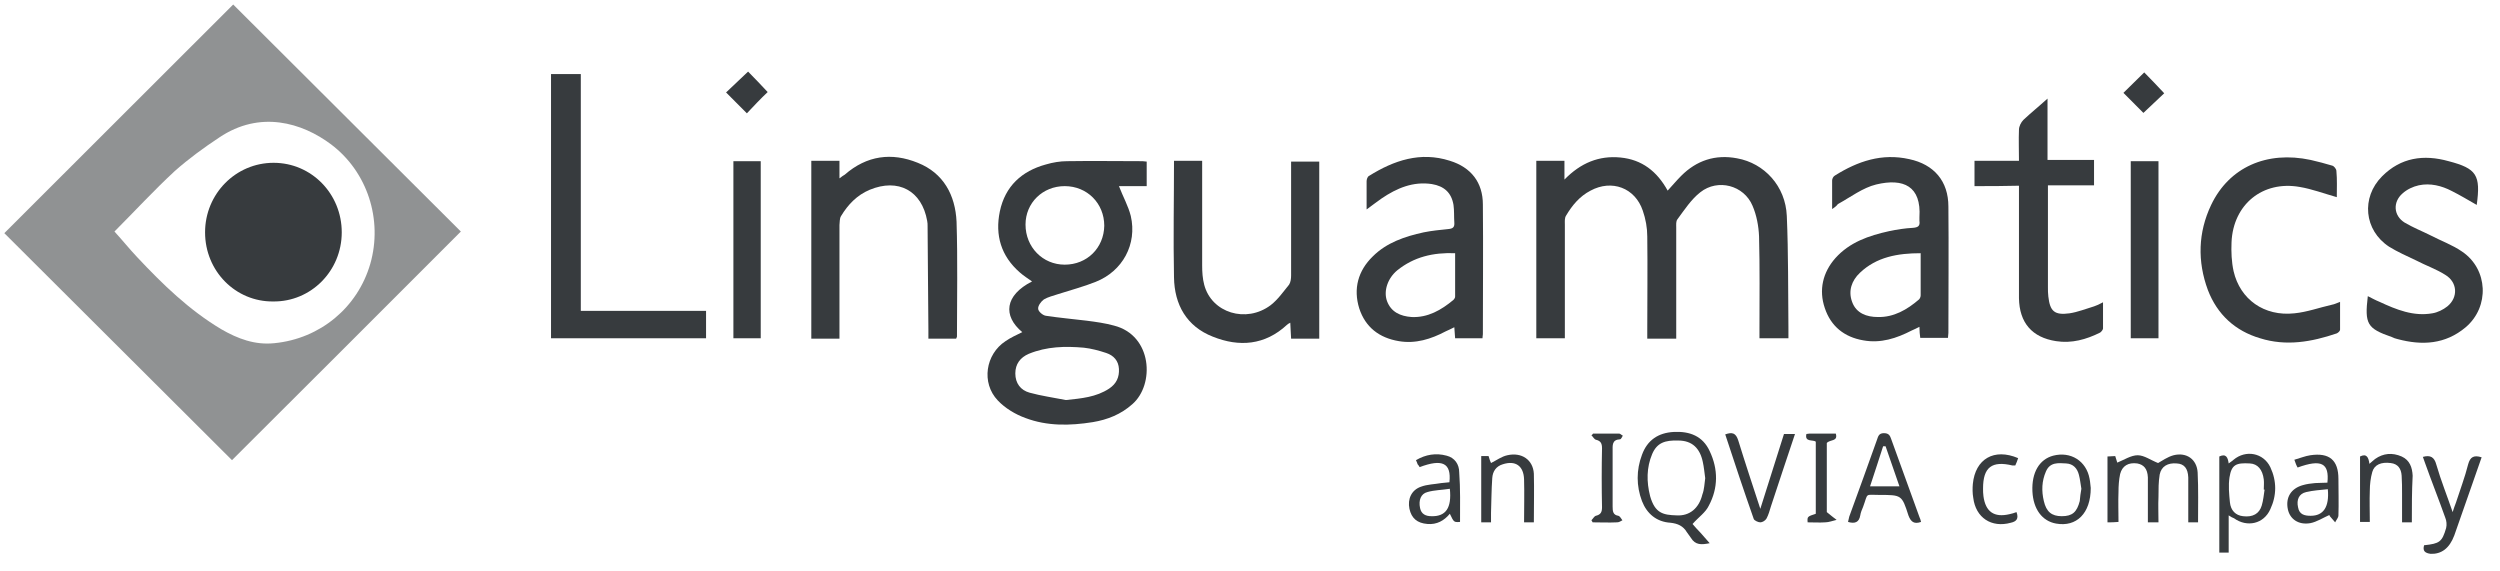 <svg width="140" height="32" viewBox="0 0 140 32" fill="none" xmlns="http://www.w3.org/2000/svg">
<path d="M12.991 25.769C8.764 21.555 4.491 17.294 0.242 13.057C4.514 8.774 8.809 4.513 13.059 0.253C17.286 4.467 21.558 8.728 25.808 12.965C21.512 17.271 17.24 21.532 12.991 25.769ZM6.41 12.965C6.89 13.492 7.256 13.95 7.667 14.385C9.106 15.92 10.591 17.363 12.396 18.439C13.31 18.966 14.27 19.333 15.367 19.218C17.925 18.966 20.027 17.226 20.736 14.775C21.444 12.301 20.576 9.621 18.542 8.086C16.92 6.872 14.567 6.162 12.282 7.697C11.414 8.27 10.569 8.888 9.792 9.575C8.627 10.652 7.553 11.82 6.41 12.965Z" fill="#222629" fill-opacity="0.5"/>
<path d="M57.246 18.6C56.15 17.684 56.264 16.539 57.795 15.76C57.566 15.6 57.315 15.439 57.109 15.256C56.058 14.34 55.716 13.172 55.99 11.843C56.287 10.423 57.224 9.576 58.572 9.209C58.96 9.095 59.371 9.026 59.76 9.026C61.153 9.003 62.57 9.026 63.986 9.026C64.055 9.026 64.123 9.049 64.215 9.049C64.215 9.507 64.215 9.919 64.215 10.423C63.689 10.423 63.164 10.423 62.661 10.423C62.89 11.018 63.187 11.545 63.324 12.095C63.689 13.675 62.867 15.187 61.359 15.783C60.673 16.058 59.965 16.241 59.257 16.47C58.983 16.562 58.686 16.63 58.457 16.768C58.297 16.882 58.115 17.134 58.138 17.294C58.138 17.432 58.389 17.661 58.572 17.684C59.325 17.798 60.102 17.867 60.856 17.959C61.382 18.027 61.884 18.096 62.387 18.234C64.535 18.783 64.672 21.532 63.415 22.631C62.776 23.204 62.022 23.502 61.199 23.639C59.919 23.845 58.64 23.868 57.429 23.41C56.858 23.204 56.287 22.86 55.876 22.425C54.939 21.44 55.19 19.837 56.31 19.104C56.607 18.898 56.927 18.76 57.246 18.6ZM59.623 14.821C60.879 14.821 61.816 13.882 61.839 12.645C61.839 11.385 60.879 10.423 59.623 10.423C58.389 10.423 57.429 11.362 57.429 12.576C57.429 13.836 58.389 14.821 59.623 14.821ZM59.691 22.402C60.559 22.311 61.382 22.242 62.113 21.761C62.524 21.486 62.684 21.12 62.661 20.662C62.638 20.203 62.364 19.906 61.953 19.768C61.542 19.631 61.108 19.516 60.696 19.471C59.645 19.379 58.617 19.402 57.612 19.814C57.132 20.02 56.858 20.387 56.858 20.913C56.858 21.463 57.155 21.853 57.658 21.99C58.32 22.173 59.006 22.265 59.691 22.402Z" fill="#222629" fill-opacity="0.9"/>
<path d="M86.033 9.003C86.558 9.003 87.061 9.003 87.609 9.003C87.609 9.301 87.609 9.598 87.609 10.056C88.523 9.117 89.551 8.705 90.739 8.82C91.95 8.934 92.796 9.598 93.389 10.675C93.664 10.377 93.892 10.102 94.144 9.85C95.012 8.98 96.063 8.636 97.274 8.865C98.804 9.14 99.992 10.423 100.061 12.095C100.152 14.202 100.129 16.287 100.152 18.394C100.152 18.554 100.152 18.738 100.152 18.944C99.604 18.944 99.079 18.944 98.53 18.944C98.53 18.783 98.53 18.623 98.53 18.463C98.53 16.722 98.553 14.981 98.507 13.24C98.484 12.668 98.37 12.049 98.142 11.523C97.662 10.377 96.2 9.988 95.217 10.767C94.715 11.156 94.326 11.752 93.938 12.278C93.847 12.393 93.869 12.576 93.869 12.736C93.869 14.637 93.869 16.539 93.869 18.44C93.869 18.6 93.869 18.783 93.869 18.967C93.321 18.967 92.818 18.967 92.247 18.967C92.247 18.806 92.247 18.646 92.247 18.509C92.247 16.745 92.27 15.004 92.247 13.24C92.247 12.759 92.156 12.255 91.996 11.797C91.562 10.515 90.26 10.034 89.071 10.675C88.454 10.996 88.043 11.5 87.701 12.072C87.609 12.21 87.632 12.416 87.632 12.576C87.632 14.523 87.632 16.47 87.632 18.394C87.632 18.577 87.632 18.738 87.632 18.944C87.084 18.944 86.581 18.944 86.033 18.944C86.033 15.623 86.033 12.347 86.033 9.003Z" fill="#222629" fill-opacity="0.9"/>
<path d="M76.53 11.729C76.53 11.133 76.53 10.652 76.53 10.148C76.53 10.056 76.575 9.896 76.667 9.85C78.06 8.98 79.546 8.476 81.191 9.003C82.379 9.369 83.041 10.217 83.041 11.454C83.064 13.882 83.041 16.287 83.041 18.715C83.041 18.783 83.018 18.852 83.018 18.944C82.516 18.944 82.013 18.944 81.487 18.944C81.465 18.737 81.465 18.554 81.442 18.325C81.259 18.417 81.122 18.485 80.962 18.554C80.139 18.989 79.271 19.264 78.335 19.104C77.238 18.921 76.461 18.325 76.118 17.271C75.776 16.172 76.05 15.164 76.872 14.363C77.649 13.584 78.677 13.24 79.728 13.011C80.185 12.919 80.642 12.874 81.099 12.828C81.35 12.805 81.465 12.736 81.442 12.461C81.419 12.141 81.442 11.797 81.396 11.476C81.282 10.789 80.871 10.423 80.185 10.308C79.134 10.148 78.22 10.537 77.375 11.11C77.147 11.27 76.872 11.476 76.53 11.729ZM81.487 14.179C80.254 14.133 79.18 14.386 78.243 15.141C77.718 15.576 77.466 16.287 77.672 16.859C77.9 17.478 78.426 17.707 79.043 17.753C79.957 17.798 80.711 17.363 81.396 16.791C81.442 16.745 81.487 16.676 81.487 16.607C81.487 15.806 81.487 15.004 81.487 14.179Z" fill="#222629" fill-opacity="0.9"/>
<path d="M102.599 11.706C102.599 11.11 102.599 10.606 102.599 10.102C102.599 10.011 102.667 9.873 102.759 9.828C104.038 9.026 105.386 8.568 106.917 8.911C108.311 9.209 109.11 10.148 109.11 11.568C109.133 13.928 109.11 16.287 109.11 18.646C109.11 18.738 109.087 18.806 109.087 18.921C108.562 18.921 108.082 18.921 107.534 18.921C107.511 18.738 107.488 18.554 107.488 18.302C107.328 18.394 107.191 18.44 107.054 18.509C106.209 18.944 105.318 19.241 104.335 19.058C103.284 18.875 102.53 18.279 102.188 17.249C101.845 16.241 102.073 15.256 102.782 14.454C103.581 13.561 104.655 13.195 105.797 12.943C106.232 12.851 106.688 12.782 107.123 12.759C107.397 12.736 107.534 12.668 107.488 12.37C107.488 12.301 107.488 12.232 107.488 12.164C107.602 10.423 106.597 9.965 105.066 10.331C104.312 10.515 103.627 11.041 102.919 11.431C102.873 11.5 102.782 11.591 102.599 11.706ZM107.557 14.18C106.277 14.18 105.089 14.386 104.152 15.279C103.695 15.714 103.49 16.287 103.718 16.905C103.947 17.547 104.541 17.753 105.158 17.753C106.049 17.776 106.803 17.34 107.465 16.768C107.511 16.722 107.557 16.63 107.557 16.539C107.557 15.76 107.557 14.981 107.557 14.18Z" fill="#222629" fill-opacity="0.9"/>
<path d="M65.744 9.003C66.293 9.003 66.773 9.003 67.321 9.003C67.321 9.163 67.321 9.324 67.321 9.484C67.321 11.271 67.321 13.08 67.321 14.867C67.321 15.233 67.344 15.6 67.435 15.943C67.846 17.524 69.788 18.119 71.159 17.088C71.57 16.768 71.868 16.332 72.187 15.943C72.279 15.806 72.302 15.6 72.302 15.416C72.302 13.469 72.302 11.5 72.302 9.553C72.302 9.392 72.302 9.232 72.302 9.049C72.85 9.049 73.353 9.049 73.878 9.049C73.878 12.347 73.878 15.645 73.878 18.967C73.353 18.967 72.85 18.967 72.302 18.967C72.279 18.669 72.279 18.394 72.256 18.073C72.165 18.119 72.119 18.142 72.073 18.188C70.839 19.333 69.4 19.448 67.915 18.852C66.453 18.279 65.767 17.066 65.744 15.531C65.699 13.355 65.744 11.202 65.744 9.003Z" fill="#222629" fill-opacity="0.9"/>
<path d="M45.433 9.003C45.959 9.003 46.461 9.003 47.01 9.003C47.01 9.323 47.01 9.598 47.01 9.988C47.147 9.873 47.238 9.827 47.307 9.781C48.54 8.705 49.934 8.522 51.396 9.117C52.836 9.69 53.498 10.927 53.567 12.415C53.635 14.569 53.59 16.699 53.59 18.852C53.59 18.875 53.567 18.898 53.544 18.966C53.064 18.966 52.562 18.966 51.99 18.966C51.99 18.783 51.99 18.623 51.99 18.439C51.967 16.515 51.967 14.591 51.945 12.667C51.945 12.576 51.945 12.461 51.922 12.37C51.625 10.675 50.3 9.965 48.7 10.629C47.992 10.927 47.489 11.454 47.101 12.095C47.01 12.232 47.032 12.438 47.01 12.599C47.01 14.546 47.01 16.515 47.01 18.462C47.01 18.623 47.01 18.783 47.01 18.966C46.461 18.966 45.981 18.966 45.433 18.966C45.433 15.622 45.433 12.347 45.433 9.003Z" fill="#222629" fill-opacity="0.9"/>
<path d="M30.857 4.147C31.405 4.147 31.931 4.147 32.525 4.147C32.525 8.545 32.525 12.965 32.525 17.409C34.878 17.409 37.186 17.409 39.539 17.409C39.539 17.936 39.539 18.417 39.539 18.944C36.66 18.944 33.781 18.944 30.857 18.944C30.857 13.996 30.857 9.094 30.857 4.147Z" fill="#222629" fill-opacity="0.9"/>
<path d="M138.697 11.476C138.217 11.202 137.76 10.927 137.303 10.698C136.732 10.4 136.093 10.24 135.453 10.377C135.133 10.446 134.79 10.606 134.539 10.835C133.991 11.316 134.036 12.072 134.653 12.461C135.11 12.736 135.636 12.942 136.138 13.194C136.709 13.492 137.349 13.721 137.875 14.088C139.337 15.072 139.428 17.18 138.08 18.325C136.938 19.287 135.636 19.356 134.265 18.989C134.151 18.966 134.036 18.921 133.945 18.875C132.551 18.394 132.414 18.142 132.597 16.584C132.825 16.699 133.031 16.813 133.26 16.905C134.196 17.34 135.156 17.73 136.207 17.546C136.504 17.5 136.824 17.34 137.052 17.157C137.669 16.653 137.623 15.806 136.938 15.393C136.435 15.072 135.841 14.866 135.316 14.591C134.79 14.34 134.265 14.111 133.785 13.813C132.391 12.897 132.209 11.064 133.397 9.873C134.448 8.819 135.727 8.636 137.121 9.026C138.697 9.438 138.926 9.804 138.697 11.476Z" fill="#222629" fill-opacity="0.9"/>
<path d="M110.572 10.423C110.572 9.919 110.572 9.484 110.572 9.003C111.394 9.003 112.217 9.003 113.062 9.003C113.062 8.384 113.039 7.834 113.062 7.262C113.062 7.079 113.176 6.849 113.313 6.712C113.725 6.323 114.182 5.956 114.661 5.521C114.661 6.712 114.661 7.811 114.661 8.957C115.552 8.957 116.398 8.957 117.266 8.957C117.266 9.438 117.266 9.873 117.266 10.377C116.421 10.377 115.575 10.377 114.684 10.377C114.684 10.583 114.684 10.72 114.684 10.858C114.684 12.599 114.684 14.339 114.684 16.08C114.684 16.264 114.684 16.424 114.707 16.607C114.799 17.432 115.05 17.661 115.895 17.546C116.352 17.477 116.809 17.294 117.266 17.157C117.403 17.111 117.563 17.042 117.769 16.928C117.769 17.454 117.769 17.936 117.769 18.394C117.769 18.462 117.677 18.577 117.609 18.623C116.832 19.012 116.009 19.241 115.141 19.104C113.793 18.898 113.085 18.073 113.062 16.699C113.062 14.775 113.062 12.851 113.062 10.927C113.062 10.766 113.062 10.606 113.062 10.4C112.217 10.423 111.417 10.423 110.572 10.423Z" fill="#222629" fill-opacity="0.9"/>
<path d="M130.861 11.041C130.13 10.835 129.467 10.583 128.782 10.469C126.703 10.102 125.058 11.453 124.966 13.561C124.943 14.11 124.966 14.66 125.081 15.187C125.446 16.767 126.794 17.729 128.485 17.546C129.193 17.477 129.878 17.226 130.587 17.065C130.724 17.042 130.861 16.974 131.044 16.905C131.044 17.454 131.044 17.958 131.044 18.462C131.044 18.531 130.952 18.623 130.861 18.669C129.444 19.149 128.028 19.401 126.566 18.943C125.172 18.531 124.167 17.615 123.641 16.241C123.047 14.637 123.093 13.011 123.824 11.476C124.829 9.369 126.931 8.43 129.399 8.957C129.81 9.048 130.221 9.163 130.61 9.277C130.701 9.3 130.838 9.461 130.838 9.575C130.884 10.056 130.861 10.537 130.861 11.041Z" fill="#222629" fill-opacity="0.9"/>
<path d="M120.875 9.026C120.875 12.347 120.875 15.645 120.875 18.944C120.35 18.944 119.847 18.944 119.322 18.944C119.322 15.623 119.322 12.324 119.322 9.026C119.847 9.026 120.35 9.026 120.875 9.026Z" fill="#222629" fill-opacity="0.9"/>
<path d="M42.601 18.944C42.075 18.944 41.595 18.944 41.07 18.944C41.07 15.623 41.07 12.347 41.07 9.026C41.572 9.026 42.075 9.026 42.601 9.026C42.601 12.301 42.601 15.6 42.601 18.944Z" fill="#222629" fill-opacity="0.9"/>
<path d="M118.019 29.251C118.019 29.045 118.019 28.907 118.019 28.747C118.019 27.693 118.019 26.64 118.019 25.563C118.179 25.563 118.316 25.54 118.453 25.54C118.499 25.701 118.545 25.838 118.567 25.907C118.956 25.747 119.344 25.494 119.71 25.494C120.075 25.494 120.441 25.769 120.852 25.93C121.058 25.815 121.378 25.586 121.72 25.494C122.451 25.311 123.023 25.724 123.068 26.456C123.114 27.373 123.091 28.312 123.091 29.251C122.908 29.251 122.771 29.251 122.543 29.251C122.543 28.839 122.543 28.449 122.543 28.037C122.543 27.602 122.543 27.167 122.543 26.731C122.52 26.227 122.314 25.976 121.903 25.953C121.4 25.907 121.035 26.113 120.943 26.571C120.875 26.983 120.875 27.396 120.875 27.831C120.852 28.289 120.875 28.747 120.875 29.251C120.669 29.251 120.509 29.251 120.281 29.251C120.281 28.587 120.281 27.922 120.281 27.258C120.281 27.075 120.281 26.915 120.281 26.731C120.258 26.25 120.052 26.021 119.687 25.953C119.184 25.884 118.842 26.09 118.727 26.548C118.659 26.869 118.636 27.212 118.636 27.533C118.613 28.083 118.636 28.655 118.636 29.228C118.385 29.251 118.248 29.251 118.019 29.251Z" fill="#222629" fill-opacity="0.9"/>
<path d="M94.783 29.343C94.898 29.48 95.058 29.663 95.218 29.823C95.377 30.007 95.537 30.19 95.743 30.419C95.286 30.511 94.943 30.534 94.692 30.121C94.624 30.007 94.532 29.915 94.463 29.801C94.258 29.457 93.961 29.32 93.55 29.274C92.773 29.228 92.225 28.77 91.95 28.06C91.63 27.212 91.63 26.319 91.95 25.472C92.247 24.647 92.864 24.235 93.732 24.189C94.624 24.143 95.355 24.418 95.743 25.265C96.223 26.273 96.223 27.327 95.697 28.312C95.514 28.701 95.126 28.953 94.783 29.343ZM95.492 26.777C95.446 26.456 95.423 26.159 95.355 25.861C95.195 25.105 94.761 24.67 93.984 24.67C93.253 24.647 92.796 24.784 92.522 25.426C92.202 26.182 92.202 26.983 92.407 27.785C92.681 28.747 93.138 28.839 93.892 28.861C94.624 28.907 95.149 28.449 95.332 27.693C95.446 27.396 95.446 27.075 95.492 26.777Z" fill="#222629" fill-opacity="0.9"/>
<path d="M124.806 28.861C124.806 29.594 124.806 30.259 124.806 30.946C124.623 30.946 124.464 30.946 124.281 30.946C124.281 29.136 124.281 27.35 124.281 25.563C124.669 25.38 124.761 25.632 124.806 25.953C124.92 25.861 125.012 25.815 125.08 25.746C125.766 25.174 126.748 25.357 127.137 26.159C127.502 26.937 127.502 27.739 127.137 28.518C126.771 29.342 125.834 29.549 125.103 29.022C125.035 28.999 124.943 28.953 124.806 28.861ZM126.817 27.418C126.794 27.418 126.794 27.418 126.771 27.418C126.771 27.235 126.794 27.029 126.771 26.846C126.703 26.296 126.428 25.975 125.994 25.953C125.218 25.907 124.966 26.021 124.852 26.731C124.783 27.189 124.829 27.67 124.875 28.128C124.92 28.587 125.195 28.861 125.606 28.907C126.154 28.976 126.52 28.77 126.657 28.312C126.748 28.014 126.771 27.693 126.817 27.418Z" fill="#222629" fill-opacity="0.9"/>
<path d="M107.579 29.228C107.191 29.365 107.008 29.228 106.871 28.861C106.506 27.716 106.483 27.716 105.249 27.716C104.404 27.716 104.632 27.579 104.335 28.38C104.267 28.541 104.198 28.701 104.175 28.861C104.107 29.251 103.878 29.342 103.49 29.228C103.513 29.136 103.535 29.022 103.558 28.93C104.084 27.487 104.609 26.044 105.112 24.624C105.18 24.418 105.226 24.257 105.5 24.257C105.774 24.257 105.843 24.395 105.912 24.601C106.437 26.067 106.963 27.51 107.488 28.953C107.534 29.044 107.557 29.136 107.579 29.228ZM106.369 27.235C106.094 26.456 105.843 25.723 105.592 24.99C105.546 24.99 105.5 24.99 105.455 24.99C105.226 25.723 104.975 26.456 104.723 27.235C105.318 27.235 105.82 27.235 106.369 27.235Z" fill="#222629" fill-opacity="0.9"/>
<path d="M99.903 24.303C100.108 24.303 100.291 24.303 100.52 24.303C100.063 25.678 99.606 27.029 99.172 28.358C99.103 28.587 99.035 28.838 98.92 29.045C98.852 29.159 98.692 29.251 98.578 29.251C98.463 29.251 98.258 29.159 98.212 29.068C97.664 27.51 97.138 25.93 96.613 24.326C97.001 24.189 97.207 24.235 97.344 24.67C97.732 25.93 98.144 27.166 98.578 28.495C99.035 27.052 99.469 25.678 99.903 24.303Z" fill="#222629" fill-opacity="0.9"/>
<path d="M135.75 30.534C136.618 30.442 136.755 30.35 136.983 29.572C137.029 29.388 137.006 29.159 136.938 28.999C136.572 27.968 136.161 26.937 135.795 25.907C135.75 25.792 135.727 25.701 135.681 25.586C136.092 25.471 136.321 25.586 136.435 26.021C136.686 26.892 137.029 27.739 137.349 28.678C137.418 28.472 137.463 28.312 137.532 28.151C137.76 27.441 138.034 26.731 138.217 25.998C138.331 25.586 138.537 25.471 138.971 25.609C138.766 26.227 138.537 26.823 138.331 27.441C138.034 28.289 137.737 29.136 137.44 29.984C137.166 30.717 136.709 31.037 136.115 31.015C135.795 30.969 135.658 30.854 135.75 30.534Z" fill="#222629" fill-opacity="0.9"/>
<path d="M85.896 29.251C85.69 29.251 85.531 29.251 85.348 29.251C85.348 28.426 85.371 27.647 85.348 26.846C85.325 26.09 84.868 25.769 84.16 25.998C83.771 26.113 83.588 26.41 83.566 26.777C83.52 27.418 83.52 28.083 83.497 28.724C83.497 28.884 83.497 29.067 83.497 29.251C83.291 29.251 83.132 29.251 82.949 29.251C82.949 28.014 82.949 26.777 82.949 25.54C83.086 25.54 83.223 25.54 83.36 25.54C83.406 25.7 83.451 25.838 83.497 25.93C83.817 25.769 84.091 25.563 84.411 25.494C85.211 25.311 85.85 25.746 85.896 26.525C85.919 27.418 85.896 28.312 85.896 29.251Z" fill="#222629" fill-opacity="0.9"/>
<path d="M130.335 27.029C130.449 25.929 129.992 25.7 128.667 26.181C128.644 26.136 128.598 26.067 128.576 25.998C128.553 25.929 128.53 25.861 128.484 25.746C128.804 25.655 129.078 25.54 129.375 25.494C130.449 25.334 130.952 25.769 130.952 26.823C130.952 27.51 130.975 28.174 130.952 28.861C130.952 28.999 130.815 29.136 130.769 29.251C130.678 29.136 130.563 29.022 130.472 28.907C130.449 28.884 130.449 28.838 130.449 28.838C130.083 28.999 129.741 29.228 129.375 29.297C128.713 29.411 128.233 29.067 128.119 28.518C127.982 27.854 128.301 27.349 128.964 27.166C129.192 27.098 129.421 27.075 129.649 27.052C129.855 27.052 130.083 27.029 130.335 27.029ZM130.358 27.395C129.924 27.441 129.535 27.464 129.147 27.556C128.736 27.647 128.598 27.991 128.69 28.403C128.758 28.816 129.055 28.884 129.398 28.884C130.106 28.884 130.449 28.403 130.358 27.395Z" fill="#222629" fill-opacity="0.9"/>
<path d="M135.063 29.251C134.858 29.251 134.721 29.251 134.515 29.251C134.515 28.724 134.515 28.174 134.515 27.647C134.515 27.304 134.515 26.983 134.492 26.64C134.469 26.25 134.286 25.975 133.875 25.93C133.35 25.861 132.961 26.021 132.847 26.433C132.756 26.754 132.71 27.121 132.71 27.464C132.687 28.037 132.71 28.609 132.71 29.228C132.504 29.228 132.344 29.228 132.162 29.228C132.162 27.991 132.162 26.777 132.162 25.563C132.527 25.38 132.641 25.609 132.687 25.975C132.824 25.861 132.916 25.769 133.007 25.701C133.464 25.38 133.967 25.334 134.492 25.563C134.949 25.769 135.086 26.181 135.109 26.64C135.063 27.51 135.063 28.358 135.063 29.251Z" fill="#222629" fill-opacity="0.9"/>
<path d="M81.762 29.228C81.419 29.251 81.419 29.251 81.191 28.77C80.871 29.159 80.459 29.388 79.934 29.342C79.363 29.297 79.043 29.022 78.929 28.495C78.814 27.945 79.043 27.441 79.568 27.258C79.934 27.121 80.322 27.121 80.711 27.052C80.871 27.029 81.031 27.029 81.168 27.006C81.282 25.93 80.779 25.678 79.5 26.159C79.477 26.113 79.431 26.044 79.386 25.998C79.363 25.93 79.34 25.861 79.294 25.769C79.843 25.448 80.414 25.357 81.008 25.517C81.465 25.632 81.716 25.998 81.716 26.456C81.785 27.372 81.762 28.289 81.762 29.228ZM81.191 27.372C80.757 27.441 80.322 27.441 79.934 27.556C79.568 27.647 79.431 28.014 79.523 28.449C79.591 28.793 79.843 28.907 80.162 28.907C80.962 28.93 81.305 28.449 81.191 27.372Z" fill="#222629" fill-opacity="0.9"/>
<path d="M117.082 27.327C117.082 28.747 116.283 29.526 115.14 29.32C114.364 29.182 113.861 28.518 113.815 27.51C113.77 26.456 114.204 25.724 114.981 25.517C115.963 25.265 116.831 25.815 117.014 26.8C117.06 27.006 117.06 27.212 117.082 27.327ZM116.557 27.373C116.511 27.121 116.488 26.846 116.42 26.594C116.328 26.227 116.1 25.976 115.712 25.953C115.278 25.93 114.798 25.861 114.569 26.411C114.341 26.938 114.318 27.487 114.455 28.06C114.592 28.655 114.889 28.907 115.46 28.907C116.054 28.907 116.306 28.678 116.466 28.06C116.488 27.831 116.511 27.602 116.557 27.373Z" fill="#222629" fill-opacity="0.9"/>
<path d="M89.21 24.28C89.69 24.28 90.192 24.28 90.672 24.28C90.741 24.28 90.809 24.372 90.878 24.395C90.832 24.463 90.787 24.601 90.718 24.601C90.261 24.624 90.307 24.945 90.307 25.265C90.307 26.296 90.307 27.35 90.307 28.38C90.307 28.632 90.33 28.838 90.627 28.884C90.718 28.907 90.787 29.044 90.855 29.136C90.764 29.182 90.672 29.251 90.558 29.251C90.101 29.274 89.644 29.251 89.187 29.251C89.164 29.205 89.141 29.159 89.119 29.136C89.21 29.044 89.279 28.907 89.37 28.884C89.644 28.816 89.713 28.678 89.713 28.403C89.69 27.304 89.69 26.204 89.713 25.105C89.713 24.83 89.644 24.693 89.37 24.624C89.279 24.601 89.21 24.463 89.119 24.372C89.164 24.349 89.187 24.326 89.21 24.28Z" fill="#222629" fill-opacity="0.9"/>
<path d="M101.159 24.303C101.227 24.303 101.273 24.28 101.342 24.28C101.821 24.28 102.301 24.28 102.804 24.28C102.941 24.738 102.484 24.601 102.301 24.807C102.301 25.425 102.301 26.09 102.301 26.777C102.301 27.441 102.301 28.105 102.301 28.678C102.53 28.861 102.69 28.999 102.85 29.113C102.644 29.159 102.415 29.251 102.21 29.251C101.89 29.274 101.547 29.251 101.227 29.251C101.205 28.93 101.205 28.93 101.684 28.77C101.684 27.441 101.684 26.113 101.684 24.738C101.547 24.601 101.045 24.784 101.159 24.303Z" fill="#222629" fill-opacity="0.9"/>
<path d="M112.924 28.678C113.061 29.045 112.924 29.205 112.604 29.274C111.53 29.572 110.639 28.999 110.502 27.877C110.457 27.625 110.457 27.35 110.479 27.098C110.616 25.701 111.667 25.082 113.015 25.655C112.97 25.792 112.924 25.93 112.855 26.067C112.764 26.067 112.718 26.067 112.696 26.067C111.553 25.792 111.051 26.159 111.051 27.35C111.051 27.487 111.051 27.648 111.073 27.785C111.188 28.655 111.667 28.999 112.536 28.793C112.673 28.77 112.787 28.724 112.924 28.678Z" fill="#222629" fill-opacity="0.9"/>
<path d="M41.825 6.346C41.437 5.956 41.048 5.567 40.66 5.177C41.071 4.788 41.482 4.399 41.893 4.009C42.236 4.353 42.624 4.765 42.99 5.155C42.602 5.521 42.213 5.933 41.825 6.346Z" fill="#222629" fill-opacity="0.9"/>
<path d="M120.031 6.323C119.666 5.956 119.277 5.567 118.912 5.2C119.3 4.811 119.711 4.422 120.077 4.055C120.42 4.399 120.808 4.811 121.196 5.223C120.876 5.521 120.465 5.91 120.031 6.323Z" fill="#222629" fill-opacity="0.9"/>
<path d="M11.484 13.011C11.484 10.858 13.197 9.117 15.322 9.117C17.447 9.117 19.138 10.858 19.138 13.011C19.138 15.164 17.424 16.905 15.299 16.882C13.197 16.905 11.484 15.187 11.484 13.011Z" fill="#222629" fill-opacity="0.9"/>
</svg>
